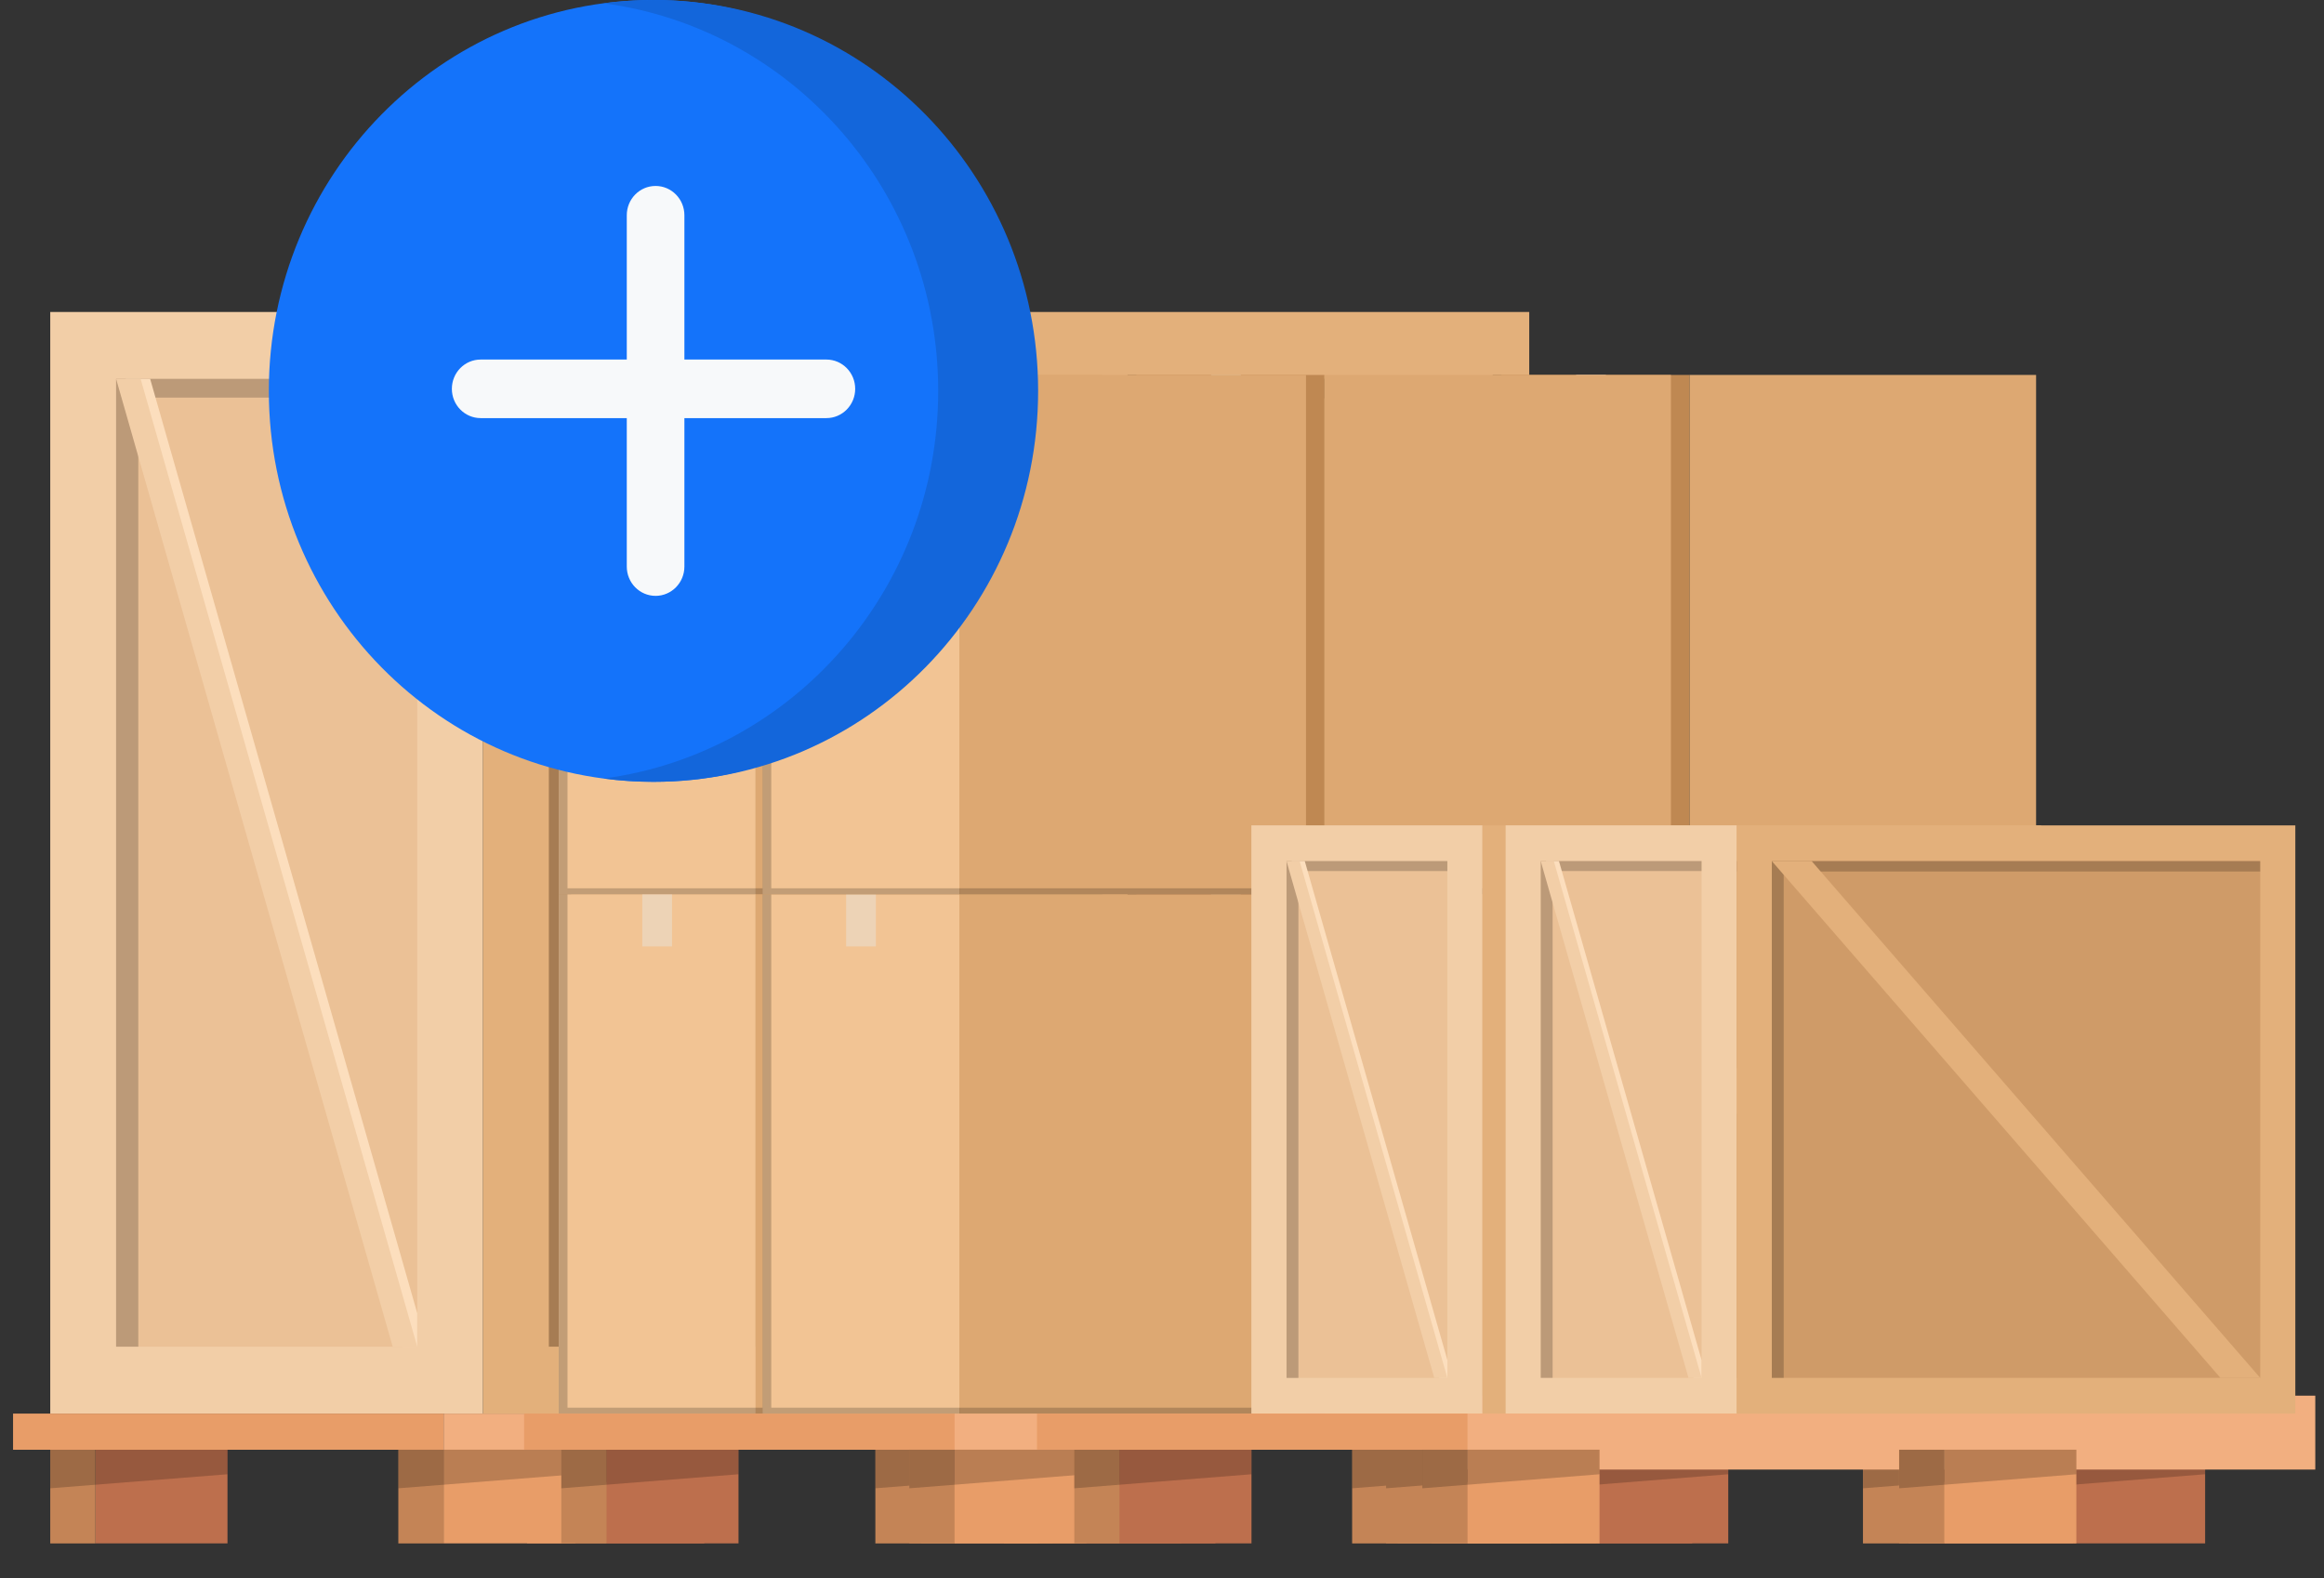 <svg width="53" height="36" viewBox="0 0 53 36" fill="none" xmlns="http://www.w3.org/2000/svg">
<rect x="0" y="0" width="53" height="36" fill="#333333" stroke="none"/>
<path d="M23.927 33.07H26.938V35.208H23.927V33.07Z" fill="#BD6F4D"/>
<path d="M23.927 35.209H22.896V33.072H23.927V35.209Z" fill="#C48456"/>
<g style="mix-blend-mode:overlay" opacity="0.2">
<path d="M26.938 33.07V33.631L22.896 33.951V33.07H26.938Z" fill="black"/>
</g>
<path d="M2.177 33.07H5.188V35.208H2.177V33.07Z" fill="#BD6F4D"/>
<path d="M2.177 35.209H1.146L1.146 33.072H2.177V35.209Z" fill="#C48456"/>
<g style="mix-blend-mode:overlay" opacity="0.2">
<path d="M5.188 33.07V33.631L1.146 33.951V33.07H5.188Z" fill="black"/>
</g>
<path d="M13.052 33.07H16.062V35.208H13.052V33.07Z" fill="#BD6F4D"/>
<path d="M13.052 35.209H12.021V33.072H13.052V35.209Z" fill="#C48456"/>
<g style="mix-blend-mode:overlay" opacity="0.2">
<path d="M16.062 33.07V33.631L12.021 33.951V33.07H16.062Z" fill="black"/>
</g>
<path d="M10.116 32.247H35.605V33.072H10.116V32.247Z" fill="#F2AF80"/>
<path d="M0.298 32.247H10.115V33.072H0.298V32.247Z" fill="#E89D68"/>
<path d="M31.866 33.07H34.877V35.208H31.866V33.07Z" fill="#E89D68"/>
<path d="M31.867 35.209H30.836V33.072H31.867V35.209Z" fill="#C48456"/>
<g style="mix-blend-mode:overlay" opacity="0.2">
<path d="M34.877 33.07V33.631L30.836 33.951V33.07H34.877Z" fill="black"/>
</g>
<path d="M10.115 33.07H13.125V35.208H10.115V33.07Z" fill="#E89D68"/>
<path d="M10.115 35.209H9.084V33.072H10.115V35.209Z" fill="#C48456"/>
<g style="mix-blend-mode:overlay" opacity="0.2">
<path d="M13.125 33.07V33.631L9.084 33.951V33.07H13.125Z" fill="black"/>
</g>
<path d="M20.994 33.07H24.004V35.208H20.994V33.07Z" fill="#E89D68"/>
<path d="M20.994 35.209H19.963V33.072H20.994V35.209Z" fill="#C48456"/>
<g style="mix-blend-mode:overlay" opacity="0.2">
<path d="M24.004 33.07V33.631L19.963 33.951V33.07H24.004Z" fill="black"/>
</g>
<path d="M1.146 7.117H11.016V32.246H1.146V7.117Z" fill="#F2CEA7"/>
<path d="M2.646 30.721L2.646 8.642H9.516V30.721H2.646Z" fill="#EBC196"/>
<g style="mix-blend-mode:overlay" opacity="0.2">
<path d="M9.516 8.642V9.07H3.154V30.721H2.648V8.642H9.516Z" fill="black"/>
</g>
<path d="M34.875 32.247H11.016L11.016 7.117L34.875 7.117V32.247Z" fill="#E3B07B"/>
<path d="M12.516 30.72L12.516 8.641L33.373 8.641V30.72H12.516Z" fill="#E3B07B"/>
<path d="M12.516 30.72L12.516 8.641L33.373 8.641V30.72H12.516Z" fill="#CF9B68"/>
<g style="mix-blend-mode:overlay" opacity="0.2">
<path d="M33.375 8.642V9.089H13.024V30.721H12.518V8.642H33.375Z" fill="black"/>
</g>
<path d="M12.518 8.642H14.217L33.375 30.721H31.677L12.518 8.642Z" fill="#E3B07B"/>
<path d="M3.424 8.642L9.516 29.959V30.721H9.175L2.865 8.642H3.424Z" fill="#FCDEBD"/>
<path d="M2.648 8.642H3.207L9.516 30.721H8.956L2.648 8.642Z" fill="#F2CEA7"/>
<path d="M34.042 20.399H38.533V32.246H34.042V20.399Z" fill="#BF8852"/>
<path d="M46.434 32.246H38.533V20.399H46.434V32.246Z" fill="#DDA872"/>
<path d="M35.944 20.399H36.623V21.59H35.944V20.399Z" fill="#EDD3B6"/>
<g style="mix-blend-mode:overlay" opacity="0.2">
<path d="M34.239 20.399V32.112H46.432V32.246H34.041V20.399H34.239Z" fill="black"/>
</g>
<path d="M25.714 20.399H30.205V32.246H25.714V20.399Z" fill="#BF8852"/>
<path d="M38.106 32.246H30.205V20.399H38.106V32.246Z" fill="#DDA872"/>
<path d="M27.62 20.399H28.299V21.59H27.62V20.399Z" fill="#EDD3B6"/>
<g style="mix-blend-mode:overlay" opacity="0.2">
<path d="M25.915 20.399V32.112H38.107V32.246H25.715V20.399H25.915Z" fill="black"/>
</g>
<path d="M12.741 20.399H17.232V32.246H12.741V20.399Z" fill="#F2C494"/>
<path d="M25.134 32.246H17.232V20.399H25.134V32.246Z" fill="#DDA872"/>
<path d="M14.648 20.399H15.326V21.59H14.648V20.399Z" fill="#EDD3B6"/>
<g style="mix-blend-mode:overlay" opacity="0.2">
<path d="M12.942 20.399V32.112H25.135V32.246H12.742V20.399H12.942Z" fill="black"/>
</g>
<path d="M35.581 33.07H38.592V35.208H35.581V33.07Z" fill="#BD6F4D"/>
<path d="M35.582 35.209H34.551V33.072H35.582V35.209Z" fill="#C48456"/>
<g style="mix-blend-mode:overlay" opacity="0.2">
<path d="M38.592 33.07V33.631L34.551 33.951V33.07H38.592Z" fill="black"/>
</g>
<path d="M13.831 33.07H16.842V35.208H13.831V33.07Z" fill="#BD6F4D"/>
<path d="M13.832 35.209H12.801V33.072H13.832V35.209Z" fill="#C48456"/>
<g style="mix-blend-mode:overlay" opacity="0.2">
<path d="M16.842 33.07V33.631L12.801 33.951V33.07H16.842Z" fill="black"/>
</g>
<path d="M24.706 33.07H27.717V35.208H24.706V33.07Z" fill="#BD6F4D"/>
<path d="M24.707 35.209H23.676V33.072H24.707V35.209Z" fill="#C48456"/>
<g style="mix-blend-mode:overlay" opacity="0.2">
<path d="M27.717 33.07V33.631L23.676 33.951V33.07H27.717Z" fill="black"/>
</g>
<path d="M21.768 32.247H47.258V33.072H21.768V32.247Z" fill="#F2AF80"/>
<path d="M11.952 32.247H21.77V33.072H11.952V32.247Z" fill="#E89D68"/>
<path d="M43.517 33.07H46.527V35.208H43.517V33.07Z" fill="#E89D68"/>
<path d="M43.517 35.209H42.486V33.072H43.517V35.209Z" fill="#C48456"/>
<g style="mix-blend-mode:overlay" opacity="0.2">
<path d="M46.527 33.07V33.631L42.488 33.951V33.07H46.527Z" fill="black"/>
</g>
<path d="M21.769 33.07H24.779V35.208H21.769V33.07Z" fill="#E89D68"/>
<path d="M21.769 35.209H20.738V33.072H21.769V35.209Z" fill="#C48456"/>
<g style="mix-blend-mode:overlay" opacity="0.2">
<path d="M24.779 33.07V33.631L20.738 33.951V33.07H24.779Z" fill="black"/>
</g>
<path d="M32.642 33.07H35.652V35.208H32.642V33.07Z" fill="#E89D68"/>
<path d="M32.642 35.209H31.611V33.072H32.642V35.209Z" fill="#C48456"/>
<g style="mix-blend-mode:overlay" opacity="0.2">
<path d="M35.652 33.07V33.631L31.611 33.951V33.07H35.652Z" fill="black"/>
</g>
<path d="M17.392 20.399H21.883V32.246H17.392V20.399Z" fill="#F2C494"/>
<path d="M29.784 32.246H21.883V20.399H29.784V32.246Z" fill="#DDA872"/>
<path d="M19.296 20.399H19.975V21.59H19.296V20.399Z" fill="#EDD3B6"/>
<g style="mix-blend-mode:overlay" opacity="0.2">
<path d="M17.589 20.399V32.112H29.781V32.246H17.389V20.399H17.589Z" fill="black"/>
</g>
<path d="M34.042 8.553H38.533V20.399H34.042V8.553Z" fill="#BF8852"/>
<path d="M46.434 20.399H38.533V8.553L46.434 8.553V20.399Z" fill="#DDA872"/>
<path d="M35.944 8.553H36.623V9.743H35.944V8.553Z" fill="#EDD3B6"/>
<g style="mix-blend-mode:overlay" opacity="0.2">
<path d="M34.239 8.553V20.264H46.432V20.399H34.041V8.553H34.239Z" fill="black"/>
</g>
<path d="M25.714 8.553H30.205V20.399H25.714V8.553Z" fill="#BF8852"/>
<path d="M38.106 20.399H30.205V8.553L38.106 8.553V20.399Z" fill="#DDA872"/>
<path d="M27.62 8.553H28.299V9.743H27.62V8.553Z" fill="#EDD3B6"/>
<g style="mix-blend-mode:overlay" opacity="0.2">
<path d="M25.915 8.553V20.264H38.107V20.399H25.715V8.553H25.915Z" fill="black"/>
</g>
<path d="M12.741 8.553H17.232V20.399H12.741V8.553Z" fill="#F2C494"/>
<path d="M25.134 20.399H17.232V8.553L25.134 8.553V20.399Z" fill="#DDA872"/>
<path d="M14.648 8.553H15.326V9.743H14.648V8.553Z" fill="#EDD3B6"/>
<g style="mix-blend-mode:overlay" opacity="0.2">
<path d="M12.942 8.553V20.264H25.135V20.399H12.742V8.553H12.942Z" fill="black"/>
</g>
<path d="M17.392 8.553H21.883V20.399H17.392V8.553Z" fill="#F2C494"/>
<path d="M29.784 20.399H21.883V8.553L29.784 8.553V20.399Z" fill="#DDA872"/>
<path d="M19.296 8.553H19.975V9.743H19.296V8.553Z" fill="#EDD3B6"/>
<g style="mix-blend-mode:overlay" opacity="0.2">
<path d="M17.589 8.553V20.264H29.781V20.399H17.389V8.553H17.589Z" fill="black"/>
</g>
<path d="M47.279 33.07H50.289V35.208H47.279V33.07Z" fill="#BD6F4D"/>
<path d="M47.279 35.209H46.248V33.072H47.279V35.209Z" fill="#C48456"/>
<g style="mix-blend-mode:overlay" opacity="0.2">
<path d="M50.289 33.07V33.631L46.248 33.951V33.07H50.289Z" fill="black"/>
</g>
<path d="M25.531 33.07H28.541V35.208H25.531V33.07Z" fill="#BD6F4D"/>
<path d="M25.531 35.209H24.5V33.072H25.531V35.209Z" fill="#C48456"/>
<g style="mix-blend-mode:overlay" opacity="0.2">
<path d="M28.541 33.07V33.631L24.5 33.951V33.07H28.541Z" fill="black"/>
</g>
<path d="M36.404 33.07H39.414V35.208H36.404V33.07Z" fill="#BD6F4D"/>
<path d="M36.406 35.209H35.375V33.072H36.406V35.209Z" fill="#C48456"/>
<g style="mix-blend-mode:overlay" opacity="0.2">
<path d="M39.414 33.07V33.631L35.373 33.951V33.07H39.414Z" fill="black"/>
</g>
<path d="M33.457 31.838H52.801V33.524H33.457V31.838Z" fill="#F2AF80"/>
<path d="M23.649 32.247H33.467V33.072H23.649V32.247Z" fill="#E89D68"/>
<path d="M33.468 33.07H36.478V35.208H33.468V33.07Z" fill="#E89D68"/>
<path d="M33.468 35.209H32.438V33.072H33.468V35.209Z" fill="#C48456"/>
<g style="mix-blend-mode:overlay" opacity="0.2">
<path d="M36.478 33.07V33.631L32.437 33.951V33.07H36.478Z" fill="black"/>
</g>
<path d="M44.341 33.07H47.352V35.208H44.341V33.07Z" fill="#E89D68"/>
<path d="M44.341 35.209H43.31V33.072H44.341V35.209Z" fill="#C48456"/>
<g style="mix-blend-mode:overlay" opacity="0.2">
<path d="M47.352 33.07V33.631L43.312 33.951V33.07H47.352Z" fill="black"/>
</g>
<path d="M28.538 18.828H33.809V32.245H28.538V18.828Z" fill="#F2CEA7"/>
<path d="M29.34 31.433V19.643H33.007V31.433H29.34Z" fill="#EBC196"/>
<g style="mix-blend-mode:overlay" opacity="0.2">
<path d="M33.008 19.643V19.871H29.611V31.433H29.34V19.643H33.008Z" fill="black"/>
</g>
<path d="M46.547 32.247H33.809V18.829H46.547V32.247Z" fill="#E3B07B"/>
<path d="M34.609 31.433V19.643H45.747V31.433H34.609Z" fill="#E3B07B"/>
<path d="M34.609 31.433V19.643H45.747V31.433H34.609Z" fill="#CF9B68"/>
<g style="mix-blend-mode:overlay" opacity="0.2">
<path d="M45.746 19.643V19.881H34.88V31.433H34.61V19.643H45.746Z" fill="black"/>
</g>
<path d="M34.61 19.643H35.517L45.746 31.433H44.839L34.61 19.643Z" fill="#E3B07B"/>
<path d="M29.756 19.643L33.008 31.025V31.433H32.825L29.457 19.643H29.756Z" fill="#FCDEBD"/>
<path d="M29.34 19.643H29.639L33.008 31.433H32.709L29.34 19.643Z" fill="#F2CEA7"/>
<path d="M34.337 18.828H39.607V32.245H34.337V18.828Z" fill="#F2CEA7"/>
<path d="M35.139 31.431V19.641H38.806V31.431H35.139Z" fill="#EBC196"/>
<g style="mix-blend-mode:overlay" opacity="0.2">
<path d="M38.805 19.643V19.87H35.408V31.432H35.137V19.643H38.805Z" fill="black"/>
</g>
<path d="M52.346 32.247H39.607V18.829H52.346V32.247Z" fill="#E3B07B"/>
<path d="M40.408 31.432V19.643H51.546V31.432H40.408Z" fill="#E3B07B"/>
<path d="M40.408 31.432V19.643H51.546V31.432H40.408Z" fill="#CF9B68"/>
<g style="mix-blend-mode:overlay" opacity="0.2">
<path d="M51.545 19.643V19.881H40.678V31.432H40.407V19.643H51.545Z" fill="black"/>
</g>
<path d="M40.407 19.643H41.315L51.545 31.432H50.638L40.407 19.643Z" fill="#E3B07B"/>
<path d="M35.553 19.643L38.805 31.025V31.432H38.623L35.254 19.643H35.553Z" fill="#FCDEBD"/>
<path d="M35.137 19.643H35.436L38.805 31.432H38.507L35.137 19.643Z" fill="#F2CEA7"/>
<path d="M22.799 8.918C22.799 3.993 19.747 0 14.903 0C10.058 0 6.131 3.993 6.131 8.918C6.131 13.843 10.058 17.835 14.903 17.835C19.747 17.835 22.799 13.843 22.799 8.918Z" fill="#1473FA"/>
<path d="M14.903 0C14.517 0 14.137 0.026 13.764 0.075C18.07 0.643 21.396 4.385 21.396 8.918C21.396 13.45 18.07 17.192 13.764 17.76C14.137 17.809 14.517 17.835 14.903 17.835C19.747 17.835 23.675 13.843 23.675 8.918C23.675 3.993 19.747 0 14.903 0Z" fill="#1366DB"/>
<path d="M18.846 8.202H15.608V4.91C15.608 4.541 15.313 4.242 14.951 4.242C14.588 4.242 14.294 4.541 14.294 4.91V8.202H10.962C10.599 8.202 10.305 8.501 10.305 8.87C10.305 9.239 10.599 9.538 10.962 9.538H14.294V12.925C14.294 13.294 14.588 13.593 14.951 13.593C15.313 13.593 15.608 13.294 15.608 12.925V9.538H18.846C19.209 9.538 19.503 9.239 19.503 8.87C19.503 8.501 19.209 8.202 18.846 8.202Z" fill="#F7F9FA"/>
</svg>
